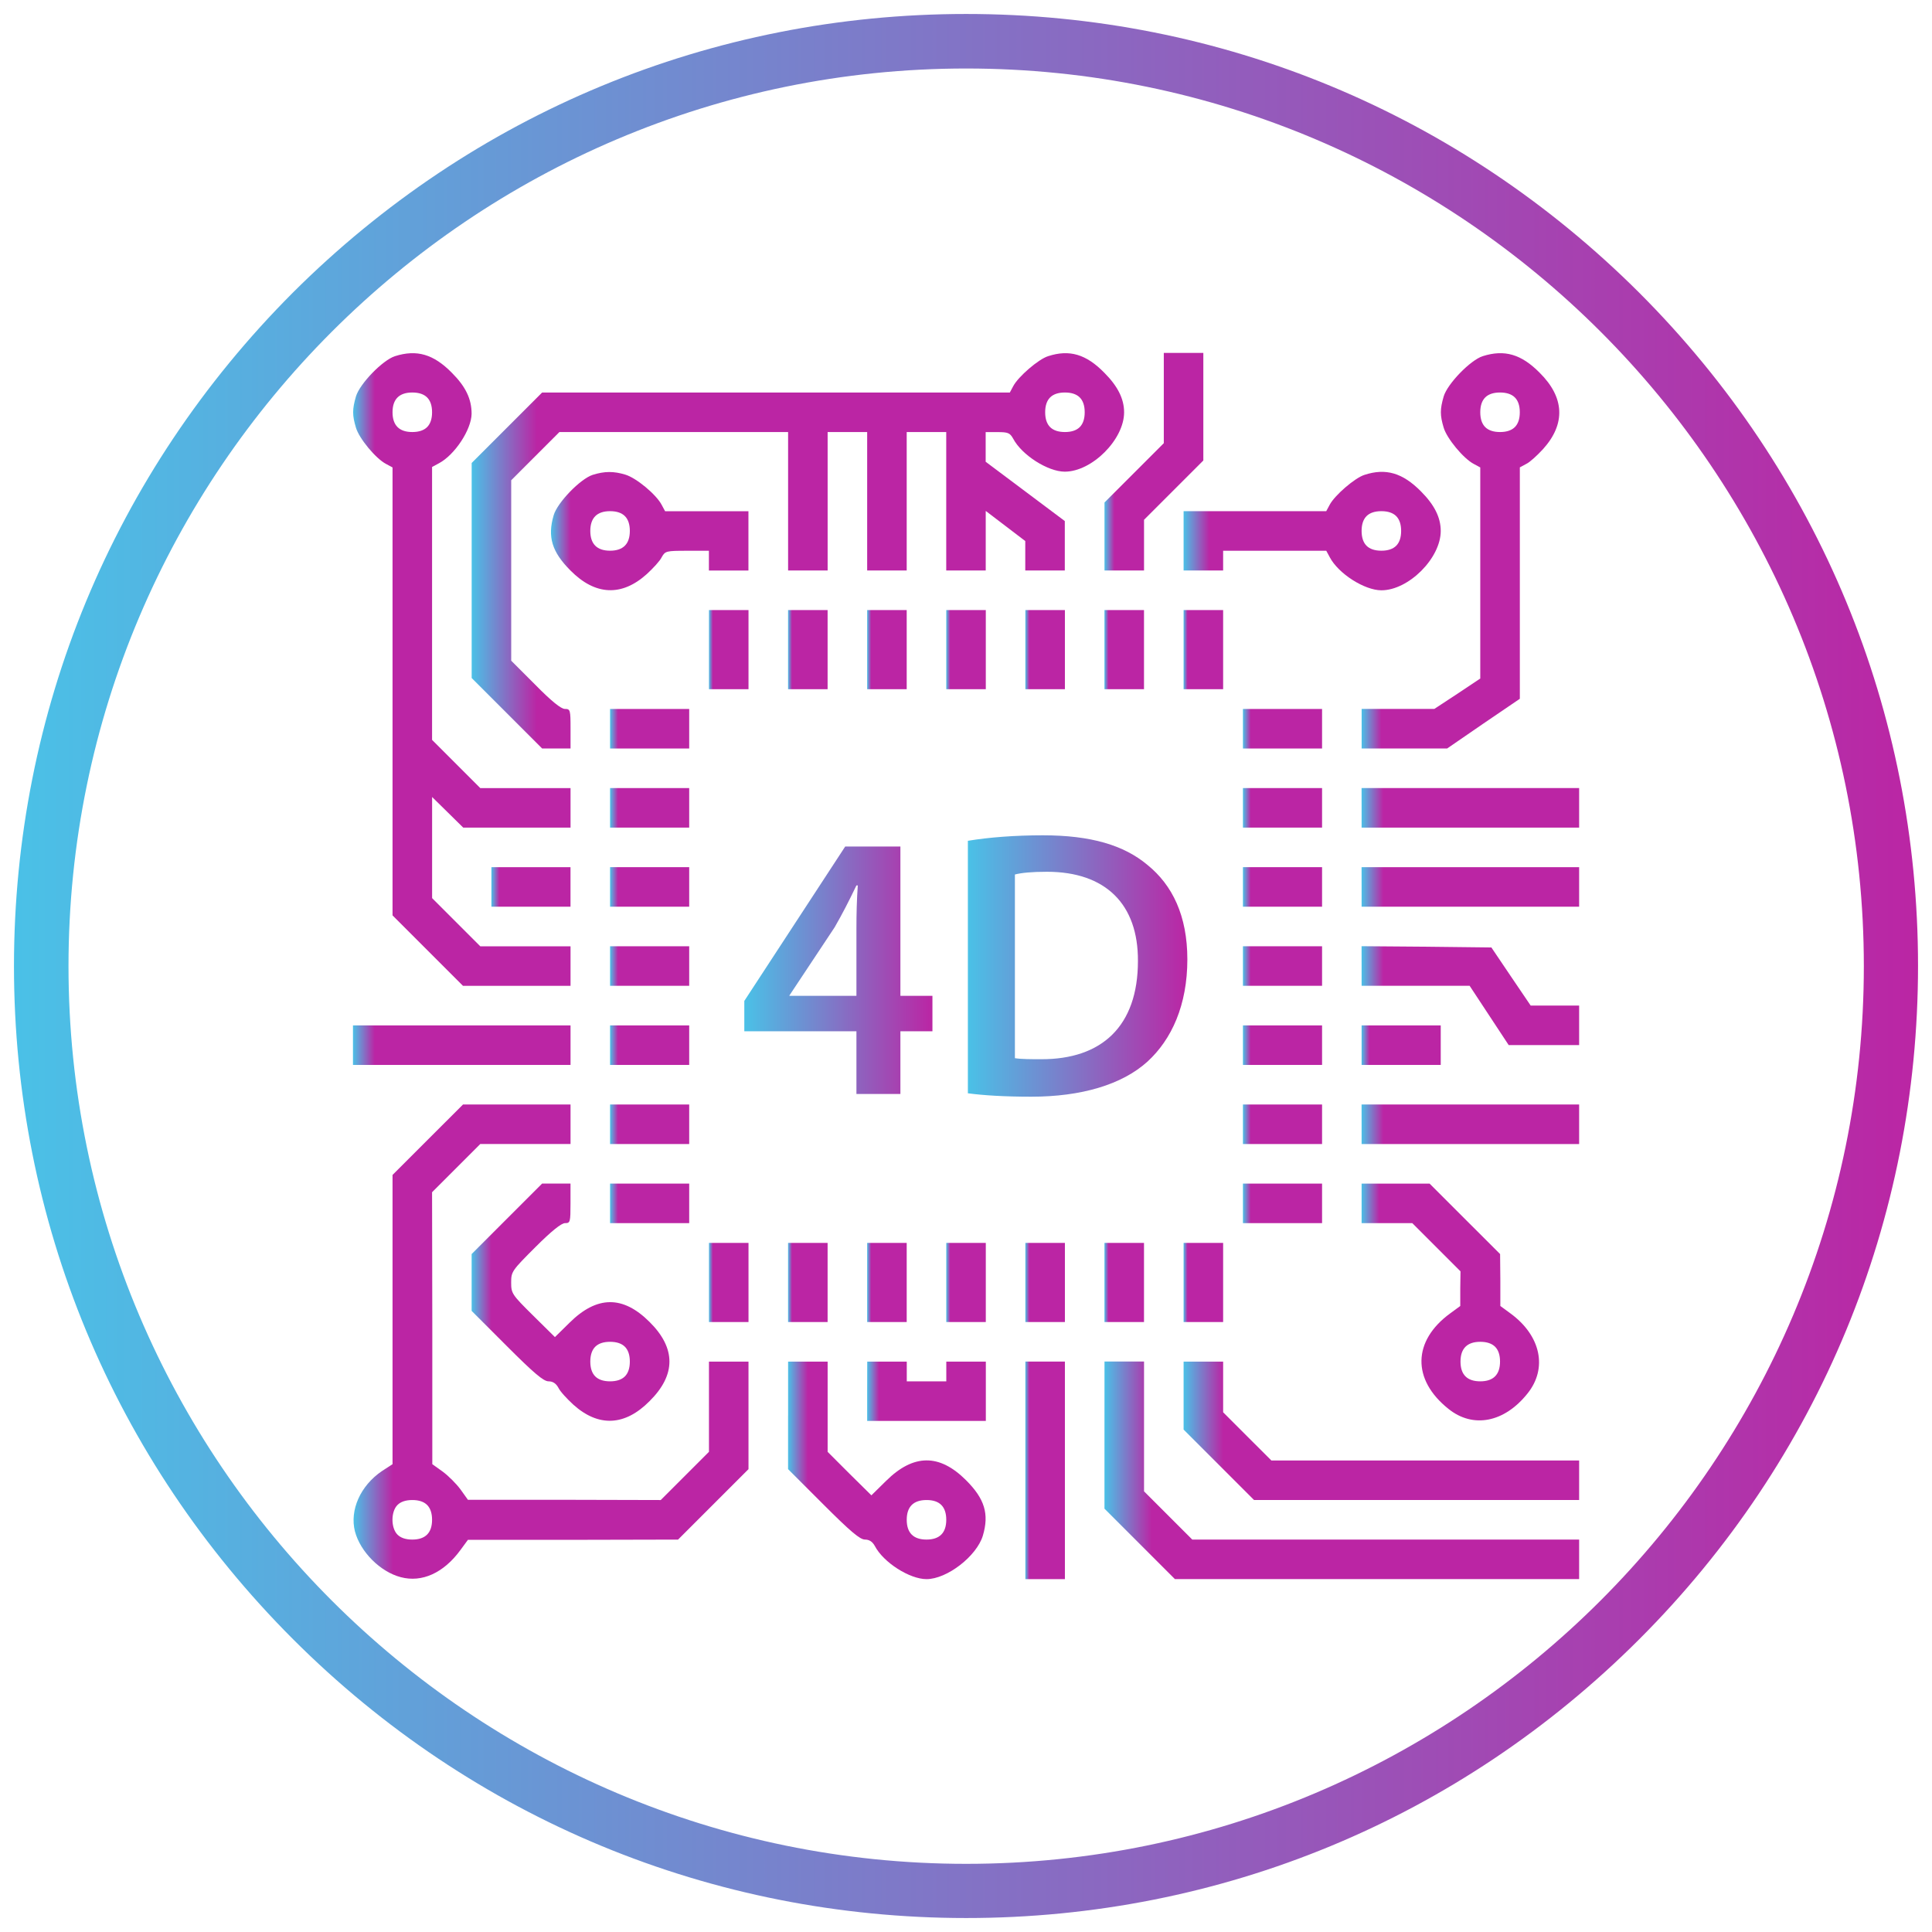 <?xml version="1.0" encoding="UTF-8"?> <!-- Generator: Adobe Illustrator 25.3.1, SVG Export Plug-In . SVG Version: 6.00 Build 0) --> <svg xmlns="http://www.w3.org/2000/svg" xmlns:xlink="http://www.w3.org/1999/xlink" x="0px" y="0px" viewBox="0 0 566.9 566.9" style="enable-background:new 0 0 566.9 566.9;" xml:space="preserve"> <style type="text/css"> .st0{fill:url(#SVGID_1_);} .st1{fill:url(#SVGID_2_);} .st2{fill:url(#SVGID_3_);} .st3{fill:url(#SVGID_4_);} .st4{fill:url(#SVGID_5_);} .st5{fill:url(#SVGID_6_);} .st6{fill:url(#SVGID_7_);} .st7{fill:url(#SVGID_8_);} .st8{fill:url(#SVGID_9_);} .st9{fill:url(#SVGID_10_);} .st10{fill:url(#SVGID_11_);} .st11{fill:url(#SVGID_12_);} .st12{fill:url(#SVGID_13_);} .st13{fill:url(#SVGID_14_);} .st14{fill:url(#SVGID_15_);} .st15{fill:url(#SVGID_16_);} .st16{fill:url(#SVGID_17_);} .st17{fill:url(#SVGID_18_);} .st18{fill:url(#SVGID_19_);} .st19{fill:url(#SVGID_20_);} .st20{fill:url(#SVGID_21_);} .st21{fill:url(#SVGID_22_);} .st22{fill:url(#SVGID_23_);} .st23{fill:url(#SVGID_24_);} .st24{fill:url(#SVGID_25_);} .st25{fill:url(#SVGID_26_);} .st26{fill:url(#SVGID_27_);} .st27{fill:url(#SVGID_28_);} .st28{fill:url(#SVGID_29_);} .st29{fill:url(#SVGID_30_);} .st30{fill:url(#SVGID_31_);} .st31{fill:url(#SVGID_32_);} .st32{fill:url(#SVGID_33_);} .st33{fill:url(#SVGID_34_);} .st34{fill:url(#SVGID_35_);} .st35{fill:url(#SVGID_36_);} .st36{fill:url(#SVGID_37_);} .st37{fill:url(#SVGID_38_);} .st38{fill:url(#SVGID_39_);} .st39{fill:url(#SVGID_40_);} .st40{fill:url(#SVGID_41_);} .st41{fill:url(#SVGID_42_);} .st42{fill:url(#SVGID_43_);} .st43{fill:url(#SVGID_44_);} .st44{fill:url(#SVGID_45_);} .st45{fill:url(#SVGID_46_);} .st46{fill:url(#SVGID_47_);} .st47{fill:url(#SVGID_48_);} .st48{fill:url(#SVGID_49_);} .st49{fill:url(#SVGID_50_);} .st50{fill:url(#SVGID_51_);} .st51{fill:url(#SVGID_52_);} </style> <g id="Слой_1"> </g> <g id="Слой_2"> <g> <linearGradient id="SVGID_1_" gradientUnits="userSpaceOnUse" x1="4.107" y1="283.465" x2="562.822" y2="283.465"> <stop offset="0" style="stop-color:#4AC1E7"></stop> <stop offset="1" style="stop-color:#BB25A4"></stop> </linearGradient> <path class="st0" d="M283.5,562.8c-74.6,0-144.8-29.1-197.5-81.8C33.2,428.2,4.1,358.1,4.1,283.5S33.2,138.7,85.9,85.9 C138.7,33.2,208.8,4.1,283.5,4.1S428.2,33.2,481,85.9c52.8,52.8,81.8,122.9,81.8,197.5S533.8,428.2,481,481 C428.2,533.8,358.1,562.8,283.5,562.8z M283.5,20.1c-145.2,0-263.4,118.2-263.4,263.4c0,145.2,118.2,263.4,263.4,263.4 s263.4-118.2,263.4-263.4C546.9,138.2,428.7,20.1,283.5,20.1z"></path> </g> <g> <g transform="translate(0,511) scale(0.1,-0.1)"> <linearGradient id="SVGID_2_" gradientUnits="userSpaceOnUse" x1="1036.252" y1="3145.486" x2="1100.034" y2="3145.486"> <stop offset="0" style="stop-color:#4AC1E7"></stop> <stop offset="1" style="stop-color:#BB25A4"></stop> </linearGradient> <path class="st1" d="M1159,4064.9c-36.3-11.6-103.7-81.2-114.6-118.3c-10.9-37.7-10.9-55.1,0-91.4c9.4-31.9,58-90.7,88.5-106.6 l18.9-10.2v-657.2v-657.2l103.7-103.7l103-103h158.2h157.4v58v58h-132.8h-132l-71.1,71.1l-70.3,70.3v148.7v148l45.7-44.9l45.7-45 h157.4h157.4v58v58h-132.8h-132l-71.1,71.1l-70.4,70.4v400.4v400.4l20.3,10.9c46.4,24.7,95,98.6,95.7,145.1 c0,43.5-17.4,79.8-58,120.4C1272.2,4070.7,1222.9,4085.2,1159,4064.9z M1253.3,3943.8c9.4-9.4,14.5-23.9,14.5-43.5 c0-19.6-5.1-34.1-14.5-43.5c-9.4-9.4-23.9-14.5-43.5-14.5c-38.4,0-58,19.6-58,58s19.6,58,58,58 C1229.4,3958.3,1243.9,3953.2,1253.3,3943.8z"></path> <linearGradient id="SVGID_3_" gradientUnits="userSpaceOnUse" x1="1383.889" y1="3493.655" x2="1575.396" y2="3493.655"> <stop offset="0" style="stop-color:#4AC1E7"></stop> <stop offset="1" style="stop-color:#BB25A4"></stop> </linearGradient> <path class="st2" d="M3075.5,4064.9c-28.3-8.7-87.8-60.2-102.3-87.8l-10.1-18.9h-686.2h-686.2l-103.7-103.7l-103-103v-315.5 v-315.5l103.7-103.7l103-103h42.1h41.3v58c0,55.1-0.7,58-16.7,58c-10.9,0-39.2,22.5-87,71.1l-70.4,70.4V3436v264.8l71.1,71.1 l70.4,70.4h335.9h335.1v-203.1V3436h58h58v203.1v203.1h58h58v-203.1V3436h58h58v203.1v203.1h58h58v-203.1V3436h57.9h58v87v87.8 l58-44.2l58-44.2v-42.8v-43.5h58h58v72.5v72.5l-116.1,87l-116.1,87v43.5v43.5h34.8c30.5,0,36.3-2.2,45.7-18.9 c25.4-48.6,102.3-97.2,151.6-97.2c79.8,0,174.1,94.3,174.1,174.1c0,39.9-18.9,76.9-58,116.1 C3187.2,4070.7,3137.9,4085.2,3075.5,4064.9z M3168.3,3943.8c9.4-9.4,14.5-23.9,14.5-43.5c0-19.6-5.1-34.1-14.5-43.5 c-9.4-9.4-23.9-14.5-43.5-14.5s-34.1,5.1-43.5,14.5c-9.4,9.4-14.5,23.9-14.5,43.5c0,19.6,5.1,34.1,14.5,43.5 c9.4,9.4,23.9,14.5,43.5,14.5S3158.9,3953.2,3168.3,3943.8z"></path> <linearGradient id="SVGID_4_" gradientUnits="userSpaceOnUse" x1="3240.84" y1="3755.133" x2="3269.858" y2="3755.133"> <stop offset="0" style="stop-color:#4AC1E7"></stop> <stop offset="1" style="stop-color:#BB25A4"></stop> </linearGradient> <path class="st3" d="M3414.9,3941.6v-132l-87-87l-87-87v-99.4v-100.1h58h58v74.7v74l87,87l87,87v157.4v158.2h-58h-58V3941.6z"></path> <linearGradient id="SVGID_5_" gradientUnits="userSpaceOnUse" x1="3995.259" y1="3493.636" x2="4053.255" y2="3493.636"> <stop offset="0" style="stop-color:#4AC1E7"></stop> <stop offset="1" style="stop-color:#BB25A4"></stop> </linearGradient> <path class="st4" d="M4350.7,4064.9c-36.3-11.6-103.7-81.2-114.6-118.3c-10.9-37.7-10.9-55.1,0-91.4c9.4-31.9,58-90.7,88.5-106.6 l18.9-10.2v-309.7v-309.7l-67.5-45l-67.4-44.2h-106.6h-106.6v-58v-58h125.5h125.5l106.6,73.3l106.6,72.5v339.5v339.5l18.9,10.2 c10.9,5.1,32.6,25.4,49.3,43.5c66.7,74,63.1,151.6-10.2,224.1C4463.9,4070.7,4414.5,4085.2,4350.7,4064.9z M4445,3943.8 c9.4-9.4,14.5-23.9,14.5-43.5c0-19.6-5.1-34.1-14.5-43.5c-9.4-9.4-23.9-14.5-43.5-14.5c-19.6,0-34.1,5.1-43.5,14.5 c-9.4,9.4-14.5,23.9-14.5,43.5c0,19.6,5.1,34.1,14.5,43.5c9.4,9.4,23.9,14.5,43.5,14.5S4435.6,3953.2,4445,3943.8z"></path> <linearGradient id="SVGID_6_" gradientUnits="userSpaceOnUse" x1="1616.698" y1="3551.602" x2="1674.66" y2="3551.602"> <stop offset="0" style="stop-color:#4AC1E7"></stop> <stop offset="1" style="stop-color:#BB25A4"></stop> </linearGradient> <path class="st5" d="M1739.3,3716.7c-36.3-11.6-103.7-81.2-114.6-118.3c-18.9-63.8-5.1-108.1,49.3-162.5 c72.5-73.3,150.2-76.9,224.1-10.2c18.1,16.7,38.4,38.4,43.5,49.3c10.2,18.1,13.1,18.9,74.7,18.9h63.8v-29v-29h58h58v87v87h-121.9 h-122.6l-10.2,18.9c-16,30.5-74.7,79.1-106.6,88.5C1801,3727.6,1774.1,3727.6,1739.3,3716.7z M1833.6,3595.6 c9.4-9.4,14.5-23.9,14.5-43.5c0-38.4-19.6-58-58-58s-58,19.6-58,58c0,38.4,19.6,58,58,58 C1809.7,3610.1,1824.2,3605,1833.6,3595.6z"></path> <linearGradient id="SVGID_7_" gradientUnits="userSpaceOnUse" x1="3472.977" y1="3551.66" x2="3548.419" y2="3551.66"> <stop offset="0" style="stop-color:#4AC1E7"></stop> <stop offset="1" style="stop-color:#BB25A4"></stop> </linearGradient> <path class="st6" d="M4004,3716.7c-28.3-8.7-87.8-60.2-102.3-87.8l-10.2-18.9h-209.6H3473v-87v-87h58h58v29v29H3740h151.6 l10.2-18.9c25.4-48.6,102.3-97.2,151.6-97.2c79.8,0,174.1,94.3,174.1,174.1c0,39.9-18.9,76.9-58,116.1 C4115.7,3722.5,4066.3,3737,4004,3716.7z M4096.8,3595.6c9.4-9.4,14.5-23.9,14.5-43.5c0-19.6-5.1-34.1-14.5-43.5 c-9.4-9.4-23.9-14.5-43.5-14.5s-34.1,5.1-43.5,14.5c-9.4,9.4-14.5,23.9-14.5,43.5s5.1,34.1,14.5,43.5 c9.4,9.4,23.9,14.5,43.5,14.5S4087.4,3605,4096.8,3595.6z"></path> <linearGradient id="SVGID_8_" gradientUnits="userSpaceOnUse" x1="2080.264" y1="3203.848" x2="2091.873" y2="3203.848"> <stop offset="0" style="stop-color:#4AC1E7"></stop> <stop offset="1" style="stop-color:#BB25A4"></stop> </linearGradient> <path class="st7" d="M2080.3,3203.8v-116.1h58h58v116.1v116.1h-58h-58V3203.8z"></path> <linearGradient id="SVGID_9_" gradientUnits="userSpaceOnUse" x1="2312.364" y1="3203.848" x2="2323.973" y2="3203.848"> <stop offset="0" style="stop-color:#4AC1E7"></stop> <stop offset="1" style="stop-color:#BB25A4"></stop> </linearGradient> <path class="st8" d="M2312.4,3203.8v-116.1h58h58v116.1v116.1h-58h-58V3203.8z"></path> <linearGradient id="SVGID_10_" gradientUnits="userSpaceOnUse" x1="2544.502" y1="3203.848" x2="2556.11" y2="3203.848"> <stop offset="0" style="stop-color:#4AC1E7"></stop> <stop offset="1" style="stop-color:#BB25A4"></stop> </linearGradient> <path class="st9" d="M2544.5,3203.8v-116.1h58h58v116.1v116.1h-58h-58V3203.8z"></path> <linearGradient id="SVGID_11_" gradientUnits="userSpaceOnUse" x1="2776.602" y1="3203.848" x2="2788.211" y2="3203.848"> <stop offset="0" style="stop-color:#4AC1E7"></stop> <stop offset="1" style="stop-color:#BB25A4"></stop> </linearGradient> <path class="st10" d="M2776.6,3203.8v-116.1h58h58v116.1v116.1h-58h-58V3203.8z"></path> <linearGradient id="SVGID_12_" gradientUnits="userSpaceOnUse" x1="3008.74" y1="3203.848" x2="3020.348" y2="3203.848"> <stop offset="0" style="stop-color:#4AC1E7"></stop> <stop offset="1" style="stop-color:#BB25A4"></stop> </linearGradient> <path class="st11" d="M3008.7,3203.8v-116.1h58h58v116.1v116.1h-58h-58V3203.8z"></path> <linearGradient id="SVGID_13_" gradientUnits="userSpaceOnUse" x1="3240.84" y1="3203.848" x2="3252.449" y2="3203.848"> <stop offset="0" style="stop-color:#4AC1E7"></stop> <stop offset="1" style="stop-color:#BB25A4"></stop> </linearGradient> <path class="st12" d="M3240.8,3203.8v-116.1h58h58v116.1v116.1h-58h-58V3203.8z"></path> <linearGradient id="SVGID_14_" gradientUnits="userSpaceOnUse" x1="3472.977" y1="3203.848" x2="3484.586" y2="3203.848"> <stop offset="0" style="stop-color:#4AC1E7"></stop> <stop offset="1" style="stop-color:#BB25A4"></stop> </linearGradient> <path class="st13" d="M3473,3203.8v-116.1h58h58v116.1v116.1h-58h-58V3203.8z"></path> <linearGradient id="SVGID_15_" gradientUnits="userSpaceOnUse" x1="1790.083" y1="2971.748" x2="1813.297" y2="2971.748"> <stop offset="0" style="stop-color:#4AC1E7"></stop> <stop offset="1" style="stop-color:#BB25A4"></stop> </linearGradient> <path class="st14" d="M1790.1,2971.7v-58h116.1h116.1v58v58h-116.1h-116.1L1790.1,2971.7L1790.1,2971.7z"></path> <linearGradient id="SVGID_16_" gradientUnits="userSpaceOnUse" x1="3647.071" y1="2971.748" x2="3670.281" y2="2971.748"> <stop offset="0" style="stop-color:#4AC1E7"></stop> <stop offset="1" style="stop-color:#BB25A4"></stop> </linearGradient> <path class="st15" d="M3647.1,2971.7v-58h116.1h116.1v58v58h-116.1h-116.1V2971.7z"></path> <linearGradient id="SVGID_17_" gradientUnits="userSpaceOnUse" x1="1790.083" y1="2739.61" x2="1813.297" y2="2739.61"> <stop offset="0" style="stop-color:#4AC1E7"></stop> <stop offset="1" style="stop-color:#BB25A4"></stop> </linearGradient> <path class="st16" d="M1790.1,2739.6v-58h116.1h116.1v58v58h-116.1h-116.1L1790.1,2739.6L1790.1,2739.6z"></path> <linearGradient id="SVGID_18_" gradientUnits="userSpaceOnUse" x1="3647.071" y1="2739.61" x2="3670.281" y2="2739.61"> <stop offset="0" style="stop-color:#4AC1E7"></stop> <stop offset="1" style="stop-color:#BB25A4"></stop> </linearGradient> <path class="st17" d="M3647.1,2739.6v-58h116.1h116.1v58v58h-116.1h-116.1V2739.6z"></path> <linearGradient id="SVGID_19_" gradientUnits="userSpaceOnUse" x1="3995.222" y1="2739.61" x2="4059.059" y2="2739.61"> <stop offset="0" style="stop-color:#4AC1E7"></stop> <stop offset="1" style="stop-color:#BB25A4"></stop> </linearGradient> <path class="st18" d="M3995.3,2739.6v-58h319.2h319.1v58v58h-319.2h-319.2L3995.3,2739.6L3995.3,2739.6z"></path> <linearGradient id="SVGID_20_" gradientUnits="userSpaceOnUse" x1="1441.932" y1="2507.51" x2="1465.142" y2="2507.51"> <stop offset="0" style="stop-color:#4AC1E7"></stop> <stop offset="1" style="stop-color:#BB25A4"></stop> </linearGradient> <path class="st19" d="M1441.9,2507.5v-58H1558H1674v58v58H1558h-116.1V2507.5z"></path> <linearGradient id="SVGID_21_" gradientUnits="userSpaceOnUse" x1="1790.083" y1="2507.51" x2="1813.297" y2="2507.51"> <stop offset="0" style="stop-color:#4AC1E7"></stop> <stop offset="1" style="stop-color:#BB25A4"></stop> </linearGradient> <path class="st20" d="M1790.1,2507.5v-58h116.1h116.1v58v58h-116.1h-116.1L1790.1,2507.5L1790.1,2507.5z"></path> <linearGradient id="SVGID_22_" gradientUnits="userSpaceOnUse" x1="3647.071" y1="2507.51" x2="3670.281" y2="2507.51"> <stop offset="0" style="stop-color:#4AC1E7"></stop> <stop offset="1" style="stop-color:#BB25A4"></stop> </linearGradient> <path class="st21" d="M3647.1,2507.5v-58h116.1h116.1v58v58h-116.1h-116.1V2507.5z"></path> <linearGradient id="SVGID_23_" gradientUnits="userSpaceOnUse" x1="3995.222" y1="2507.51" x2="4059.059" y2="2507.51"> <stop offset="0" style="stop-color:#4AC1E7"></stop> <stop offset="1" style="stop-color:#BB25A4"></stop> </linearGradient> <path class="st22" d="M3995.3,2507.5v-58h319.2h319.1v58v58h-319.2h-319.2L3995.3,2507.5L3995.3,2507.5z"></path> <linearGradient id="SVGID_24_" gradientUnits="userSpaceOnUse" x1="1790.083" y1="2275.373" x2="1813.297" y2="2275.373"> <stop offset="0" style="stop-color:#4AC1E7"></stop> <stop offset="1" style="stop-color:#BB25A4"></stop> </linearGradient> <path class="st23" d="M1790.1,2275.4v-58h116.1h116.1v58v58h-116.1h-116.1L1790.1,2275.4L1790.1,2275.4z"></path> <linearGradient id="SVGID_25_" gradientUnits="userSpaceOnUse" x1="3647.071" y1="2275.373" x2="3670.281" y2="2275.373"> <stop offset="0" style="stop-color:#4AC1E7"></stop> <stop offset="1" style="stop-color:#BB25A4"></stop> </linearGradient> <path class="st24" d="M3647.1,2275.4v-58h116.1h116.1v58v58h-116.1h-116.1V2275.4z"></path> <linearGradient id="SVGID_26_" gradientUnits="userSpaceOnUse" x1="3995.258" y1="2188.326" x2="4059.092" y2="2188.326"> <stop offset="0" style="stop-color:#4AC1E7"></stop> <stop offset="1" style="stop-color:#BB25A4"></stop> </linearGradient> <path class="st25" d="M3995.3,2275.4v-58h158.9h158.1l57.3-87l57.3-87h103.7h103v58v58h-71.1h-71.1l-58,85.6l-57.3,84.9 l-190.1,2.2l-190.8,1.5L3995.3,2275.4L3995.3,2275.4z"></path> <linearGradient id="SVGID_27_" gradientUnits="userSpaceOnUse" x1="1035.701" y1="2043.235" x2="1099.538" y2="2043.235"> <stop offset="0" style="stop-color:#4AC1E7"></stop> <stop offset="1" style="stop-color:#BB25A4"></stop> </linearGradient> <path class="st26" d="M1035.7,2043.2v-58h319.2h319.2v58v58h-319.2h-319.2V2043.2z"></path> <linearGradient id="SVGID_28_" gradientUnits="userSpaceOnUse" x1="1790.083" y1="2043.235" x2="1813.297" y2="2043.235"> <stop offset="0" style="stop-color:#4AC1E7"></stop> <stop offset="1" style="stop-color:#BB25A4"></stop> </linearGradient> <path class="st27" d="M1790.1,2043.2v-58h116.1h116.1v58v58h-116.1h-116.1L1790.1,2043.2L1790.1,2043.2z"></path> <linearGradient id="SVGID_29_" gradientUnits="userSpaceOnUse" x1="3647.071" y1="2043.235" x2="3670.281" y2="2043.235"> <stop offset="0" style="stop-color:#4AC1E7"></stop> <stop offset="1" style="stop-color:#BB25A4"></stop> </linearGradient> <path class="st28" d="M3647.1,2043.2v-58h116.1h116.1v58v58h-116.1h-116.1V2043.2z"></path> <linearGradient id="SVGID_30_" gradientUnits="userSpaceOnUse" x1="3995.258" y1="2043.235" x2="4018.468" y2="2043.235"> <stop offset="0" style="stop-color:#4AC1E7"></stop> <stop offset="1" style="stop-color:#BB25A4"></stop> </linearGradient> <path class="st29" d="M3995.3,2043.2v-58h116.1h116.1v58v58h-116.1h-116.1L3995.3,2043.2L3995.3,2043.2z"></path> <linearGradient id="SVGID_31_" gradientUnits="userSpaceOnUse" x1="1037.404" y1="1173.455" x2="1153.288" y2="1173.455"> <stop offset="0" style="stop-color:#4AC1E7"></stop> <stop offset="1" style="stop-color:#BB25A4"></stop> </linearGradient> <path class="st30" d="M1254.8,1765.4l-103-103v-424.3V813.7l-31.2-20.3c-63.1-42.8-95-114.6-79.1-177 c16-60.2,74-118.3,134.2-134.2c62.4-16.7,126.2,12.3,175.5,79.8l21.8,29.7h308.3l308.3,0.7l103.7,103.7l103,103v158.1v157.4h-58 h-58V982V850l-71.1-71.1l-70.4-70.4l-282.9,0.7h-282.9l-21.8,30.5c-12.3,16.7-35.5,39.9-52.2,52.2l-30.5,21.8v399l-0.7,399 l71.1,71.1l70.4,70.4h132.8h132v58v58h-158h-157.4L1254.8,1765.4z M1253.3,694c9.4-9.4,14.5-23.9,14.5-43.5c0-38.4-19.6-58-58-58 c-19.6,0-34.1,5.1-43.5,14.5c-19.6,19.6-19.6,67.5,0,87c9.4,9.4,23.9,14.5,43.5,14.5C1229.3,708.5,1243.9,703.5,1253.3,694z"></path> <linearGradient id="SVGID_32_" gradientUnits="userSpaceOnUse" x1="1790.083" y1="1811.135" x2="1813.297" y2="1811.135"> <stop offset="0" style="stop-color:#4AC1E7"></stop> <stop offset="1" style="stop-color:#BB25A4"></stop> </linearGradient> <path class="st31" d="M1790.1,1811.1v-58h116.1h116.1v58v58h-116.1h-116.1L1790.1,1811.1L1790.1,1811.1z"></path> <linearGradient id="SVGID_33_" gradientUnits="userSpaceOnUse" x1="3647.071" y1="1811.135" x2="3670.281" y2="1811.135"> <stop offset="0" style="stop-color:#4AC1E7"></stop> <stop offset="1" style="stop-color:#BB25A4"></stop> </linearGradient> <path class="st32" d="M3647.1,1811.1v-58h116.1h116.1v58v58h-116.1h-116.1V1811.1z"></path> <linearGradient id="SVGID_34_" gradientUnits="userSpaceOnUse" x1="3995.222" y1="1811.135" x2="4059.059" y2="1811.135"> <stop offset="0" style="stop-color:#4AC1E7"></stop> <stop offset="1" style="stop-color:#BB25A4"></stop> </linearGradient> <path class="st33" d="M3995.3,1811.1v-58h319.2h319.1v58v58h-319.2h-319.2L3995.3,1811.1L3995.3,1811.1z"></path> <linearGradient id="SVGID_35_" gradientUnits="userSpaceOnUse" x1="1383.889" y1="1289.051" x2="1441.93" y2="1289.051"> <stop offset="0" style="stop-color:#4AC1E7"></stop> <stop offset="1" style="stop-color:#BB25A4"></stop> </linearGradient> <path class="st34" d="M1486.9,1533.3l-103-103v-83.4v-83.4l103.7-103.7c79.1-79.1,107.3-103,121.9-103c12.3,0,21.8-5.8,29-18.9 c5.1-10.9,25.4-32.6,43.5-49.3c74-66.7,151.6-63.1,224.1,10.2c77.6,76.9,77.6,155.2,0,232.1c-78.3,78.3-154.5,77.6-235-2.2 l-42.8-42.1l-64.6,63.8c-61.6,60.9-63.8,64.5-63.8,96.5c0,31.9,2.2,34.8,71.1,103.7c47.1,47.1,76.2,70.4,87,70.4 c15.2,0,16,2.9,16,58v58h-42.1h-41.3L1486.9,1533.3z M1833.6,1158.3c9.4-9.4,14.5-23.9,14.5-43.5s-5.1-34.1-14.5-43.5 c-9.4-9.4-23.9-14.5-43.5-14.5s-34.1,5.1-43.5,14.5c-9.4,9.4-14.5,23.9-14.5,43.5s5.1,34.1,14.5,43.5 c9.4,9.4,23.9,14.5,43.5,14.5S1824.2,1167.7,1833.6,1158.3z"></path> <linearGradient id="SVGID_36_" gradientUnits="userSpaceOnUse" x1="1790.083" y1="1578.997" x2="1813.297" y2="1578.997"> <stop offset="0" style="stop-color:#4AC1E7"></stop> <stop offset="1" style="stop-color:#BB25A4"></stop> </linearGradient> <path class="st35" d="M1790.1,1579v-58h116.1h116.1v58v58h-116.1h-116.1L1790.1,1579L1790.1,1579z"></path> <linearGradient id="SVGID_37_" gradientUnits="userSpaceOnUse" x1="3647.071" y1="1578.997" x2="3670.281" y2="1578.997"> <stop offset="0" style="stop-color:#4AC1E7"></stop> <stop offset="1" style="stop-color:#BB25A4"></stop> </linearGradient> <path class="st36" d="M3647.1,1579v-58h116.1h116.1v58v58h-116.1h-116.1V1579z"></path> <linearGradient id="SVGID_38_" gradientUnits="userSpaceOnUse" x1="3995.258" y1="1289.647" x2="4047.317" y2="1289.647"> <stop offset="0" style="stop-color:#4AC1E7"></stop> <stop offset="1" style="stop-color:#BB25A4"></stop> </linearGradient> <path class="st37" d="M3995.3,1579v-58h74.7h74l71.1-71.1l70.4-70.4l-0.7-50.8v-50.8l-29.7-21.8c-110.2-80.5-112.5-194.4-5.1-280 c71.8-58,163.9-40.6,232.1,45c59.5,74,39.2,169.8-50,235l-29.7,21.8v76.2l-0.7,76.2L4297.8,1534l-103,103h-100.1h-99.4V1579z M4387,1158.3c9.4-9.4,14.5-23.9,14.5-43.5c0-38.4-19.6-58-58-58c-38.5,0-58,19.6-58,58c0,38.4,19.6,58,58,58 C4363,1172.8,4377.5,1167.7,4387,1158.3z"></path> <linearGradient id="SVGID_39_" gradientUnits="userSpaceOnUse" x1="2080.264" y1="1346.897" x2="2091.873" y2="1346.897"> <stop offset="0" style="stop-color:#4AC1E7"></stop> <stop offset="1" style="stop-color:#BB25A4"></stop> </linearGradient> <path class="st38" d="M2080.3,1346.9v-116.1h58h58v116.1v116.1h-58h-58V1346.9z"></path> <linearGradient id="SVGID_40_" gradientUnits="userSpaceOnUse" x1="2312.364" y1="1346.897" x2="2323.973" y2="1346.897"> <stop offset="0" style="stop-color:#4AC1E7"></stop> <stop offset="1" style="stop-color:#BB25A4"></stop> </linearGradient> <path class="st39" d="M2312.4,1346.9v-116.1h58h58v116.1v116.1h-58h-58V1346.9z"></path> <linearGradient id="SVGID_41_" gradientUnits="userSpaceOnUse" x1="2544.502" y1="1346.897" x2="2556.11" y2="1346.897"> <stop offset="0" style="stop-color:#4AC1E7"></stop> <stop offset="1" style="stop-color:#BB25A4"></stop> </linearGradient> <path class="st40" d="M2544.5,1346.9v-116.1h58h58v116.1v116.1h-58h-58V1346.9z"></path> <linearGradient id="SVGID_42_" gradientUnits="userSpaceOnUse" x1="2776.602" y1="1346.897" x2="2788.211" y2="1346.897"> <stop offset="0" style="stop-color:#4AC1E7"></stop> <stop offset="1" style="stop-color:#BB25A4"></stop> </linearGradient> <path class="st41" d="M2776.6,1346.9v-116.1h58h58v116.1v116.1h-58h-58V1346.9z"></path> <linearGradient id="SVGID_43_" gradientUnits="userSpaceOnUse" x1="3008.74" y1="1346.897" x2="3020.348" y2="1346.897"> <stop offset="0" style="stop-color:#4AC1E7"></stop> <stop offset="1" style="stop-color:#BB25A4"></stop> </linearGradient> <path class="st42" d="M3008.7,1346.9v-116.1h58h58v116.1v116.1h-58h-58V1346.9z"></path> <linearGradient id="SVGID_44_" gradientUnits="userSpaceOnUse" x1="3240.84" y1="1346.897" x2="3252.449" y2="1346.897"> <stop offset="0" style="stop-color:#4AC1E7"></stop> <stop offset="1" style="stop-color:#BB25A4"></stop> </linearGradient> <path class="st43" d="M3240.8,1346.9v-116.1h58h58v116.1v116.1h-58h-58V1346.9z"></path> <linearGradient id="SVGID_45_" gradientUnits="userSpaceOnUse" x1="3472.977" y1="1346.897" x2="3484.586" y2="1346.897"> <stop offset="0" style="stop-color:#4AC1E7"></stop> <stop offset="1" style="stop-color:#BB25A4"></stop> </linearGradient> <path class="st44" d="M3473,1346.9v-116.1h58h58v116.1v116.1h-58h-58V1346.9z"></path> <linearGradient id="SVGID_46_" gradientUnits="userSpaceOnUse" x1="2312.217" y1="795.576" x2="2370.186" y2="795.576"> <stop offset="0" style="stop-color:#4AC1E7"></stop> <stop offset="1" style="stop-color:#BB25A4"></stop> </linearGradient> <path class="st45" d="M2312.4,956.6V799.2l103.7-103.7c79.1-79.1,107.3-103,121.9-103c12.3,0,21.8-5.8,29-18.9 c25.4-48.6,102.3-97.2,151.6-97.2c60.2,0,147.3,67.5,165.4,127.7c18.9,63.8,5.1,108.1-49.3,162.5c-78.3,78.3-154.5,77.6-235-2.2 l-42.8-42.1l-64.6,63.8l-63.8,63.8v132v132.8h-58h-58V956.6H2312.4z M2762.1,694c9.4-9.4,14.5-23.9,14.5-43.5 c0-38.4-19.6-58-58-58c-38.4,0-58,19.6-58,58c0,38.4,19.6,58,58,58C2738.2,708.6,2752.7,703.5,2762.1,694z"></path> <linearGradient id="SVGID_47_" gradientUnits="userSpaceOnUse" x1="2544.428" y1="1027.713" x2="2579.254" y2="1027.713"> <stop offset="0" style="stop-color:#4AC1E7"></stop> <stop offset="1" style="stop-color:#BB25A4"></stop> </linearGradient> <path class="st46" d="M2544.5,1027.7v-87h174.1h174.1v87v87h-58h-58v-29v-29h-58h-58v29v29h-58h-58L2544.5,1027.7L2544.5,1027.7z "></path> <linearGradient id="SVGID_48_" gradientUnits="userSpaceOnUse" x1="3008.74" y1="795.612" x2="3020.348" y2="795.612"> <stop offset="0" style="stop-color:#4AC1E7"></stop> <stop offset="1" style="stop-color:#BB25A4"></stop> </linearGradient> <path class="st47" d="M3008.7,795.6V476.4h58h58v319.2v319.2h-58h-58V795.6z"></path> <linearGradient id="SVGID_49_" gradientUnits="userSpaceOnUse" x1="3240.84" y1="795.612" x2="3380.115" y2="795.612"> <stop offset="0" style="stop-color:#4AC1E7"></stop> <stop offset="1" style="stop-color:#BB25A4"></stop> </linearGradient> <path class="st48" d="M3240.8,898.6V683.2l103.7-103.7l103-103h593.4h592.7v58v58h-568h-567.2l-71.1,71.1l-70.4,70.4v190.8v190.1 h-58h-58L3240.8,898.6L3240.8,898.6z"></path> <linearGradient id="SVGID_50_" gradientUnits="userSpaceOnUse" x1="3472.94" y1="911.663" x2="3589.005" y2="911.663"> <stop offset="0" style="stop-color:#4AC1E7"></stop> <stop offset="1" style="stop-color:#BB25A4"></stop> </linearGradient> <path class="st49" d="M3473,1014.7v-99.4l103.7-103.7l103-103H4157h476.6v58v58h-451.9h-451.2l-71.1,71l-70.4,70.4v74.7v74h-58 h-58L3473,1014.7L3473,1014.7z"></path> </g> </g> <g> <linearGradient id="SVGID_51_" gradientUnits="userSpaceOnUse" x1="218.464" y1="284.694" x2="273.685" y2="284.694"> <stop offset="0" style="stop-color:#4AC1E7"></stop> <stop offset="1" style="stop-color:#BB25A4"></stop> </linearGradient> <path class="st50" d="M251.3,321v-18.4h-32.9v-8.9l29.6-45.3h16.2v43.8h9.4v10.4h-9.4V321H251.3z M251.3,292.2v-19.8 c0-4.1,0.1-8.4,0.4-12.6h-0.4c-2.2,4.6-4.1,8.3-6.4,12.3L231.7,292l-0.1,0.2H251.3z"></path> <linearGradient id="SVGID_52_" gradientUnits="userSpaceOnUse" x1="284.078" y1="283.465" x2="348.465" y2="283.465"> <stop offset="0" style="stop-color:#4AC1E7"></stop> <stop offset="1" style="stop-color:#BB25A4"></stop> </linearGradient> <path class="st51" d="M284.1,246.7c6-1,13.7-1.6,21.9-1.6c14.1,0,23.8,2.9,30.7,8.7c7.3,5.9,11.7,14.9,11.7,27.7 c0,13.4-4.6,23.5-11.7,30c-7.5,6.8-19.5,10.3-34.1,10.3c-8,0-14.1-0.4-18.6-1V246.7z M297.8,310.5c1.9,0.3,4.8,0.3,7.6,0.3 c17.9,0.1,28.5-9.7,28.5-28.8c0.1-16.7-9.5-26.2-26.7-26.2c-4.4,0-7.5,0.3-9.4,0.8V310.5z"></path> </g> </g> </svg> 